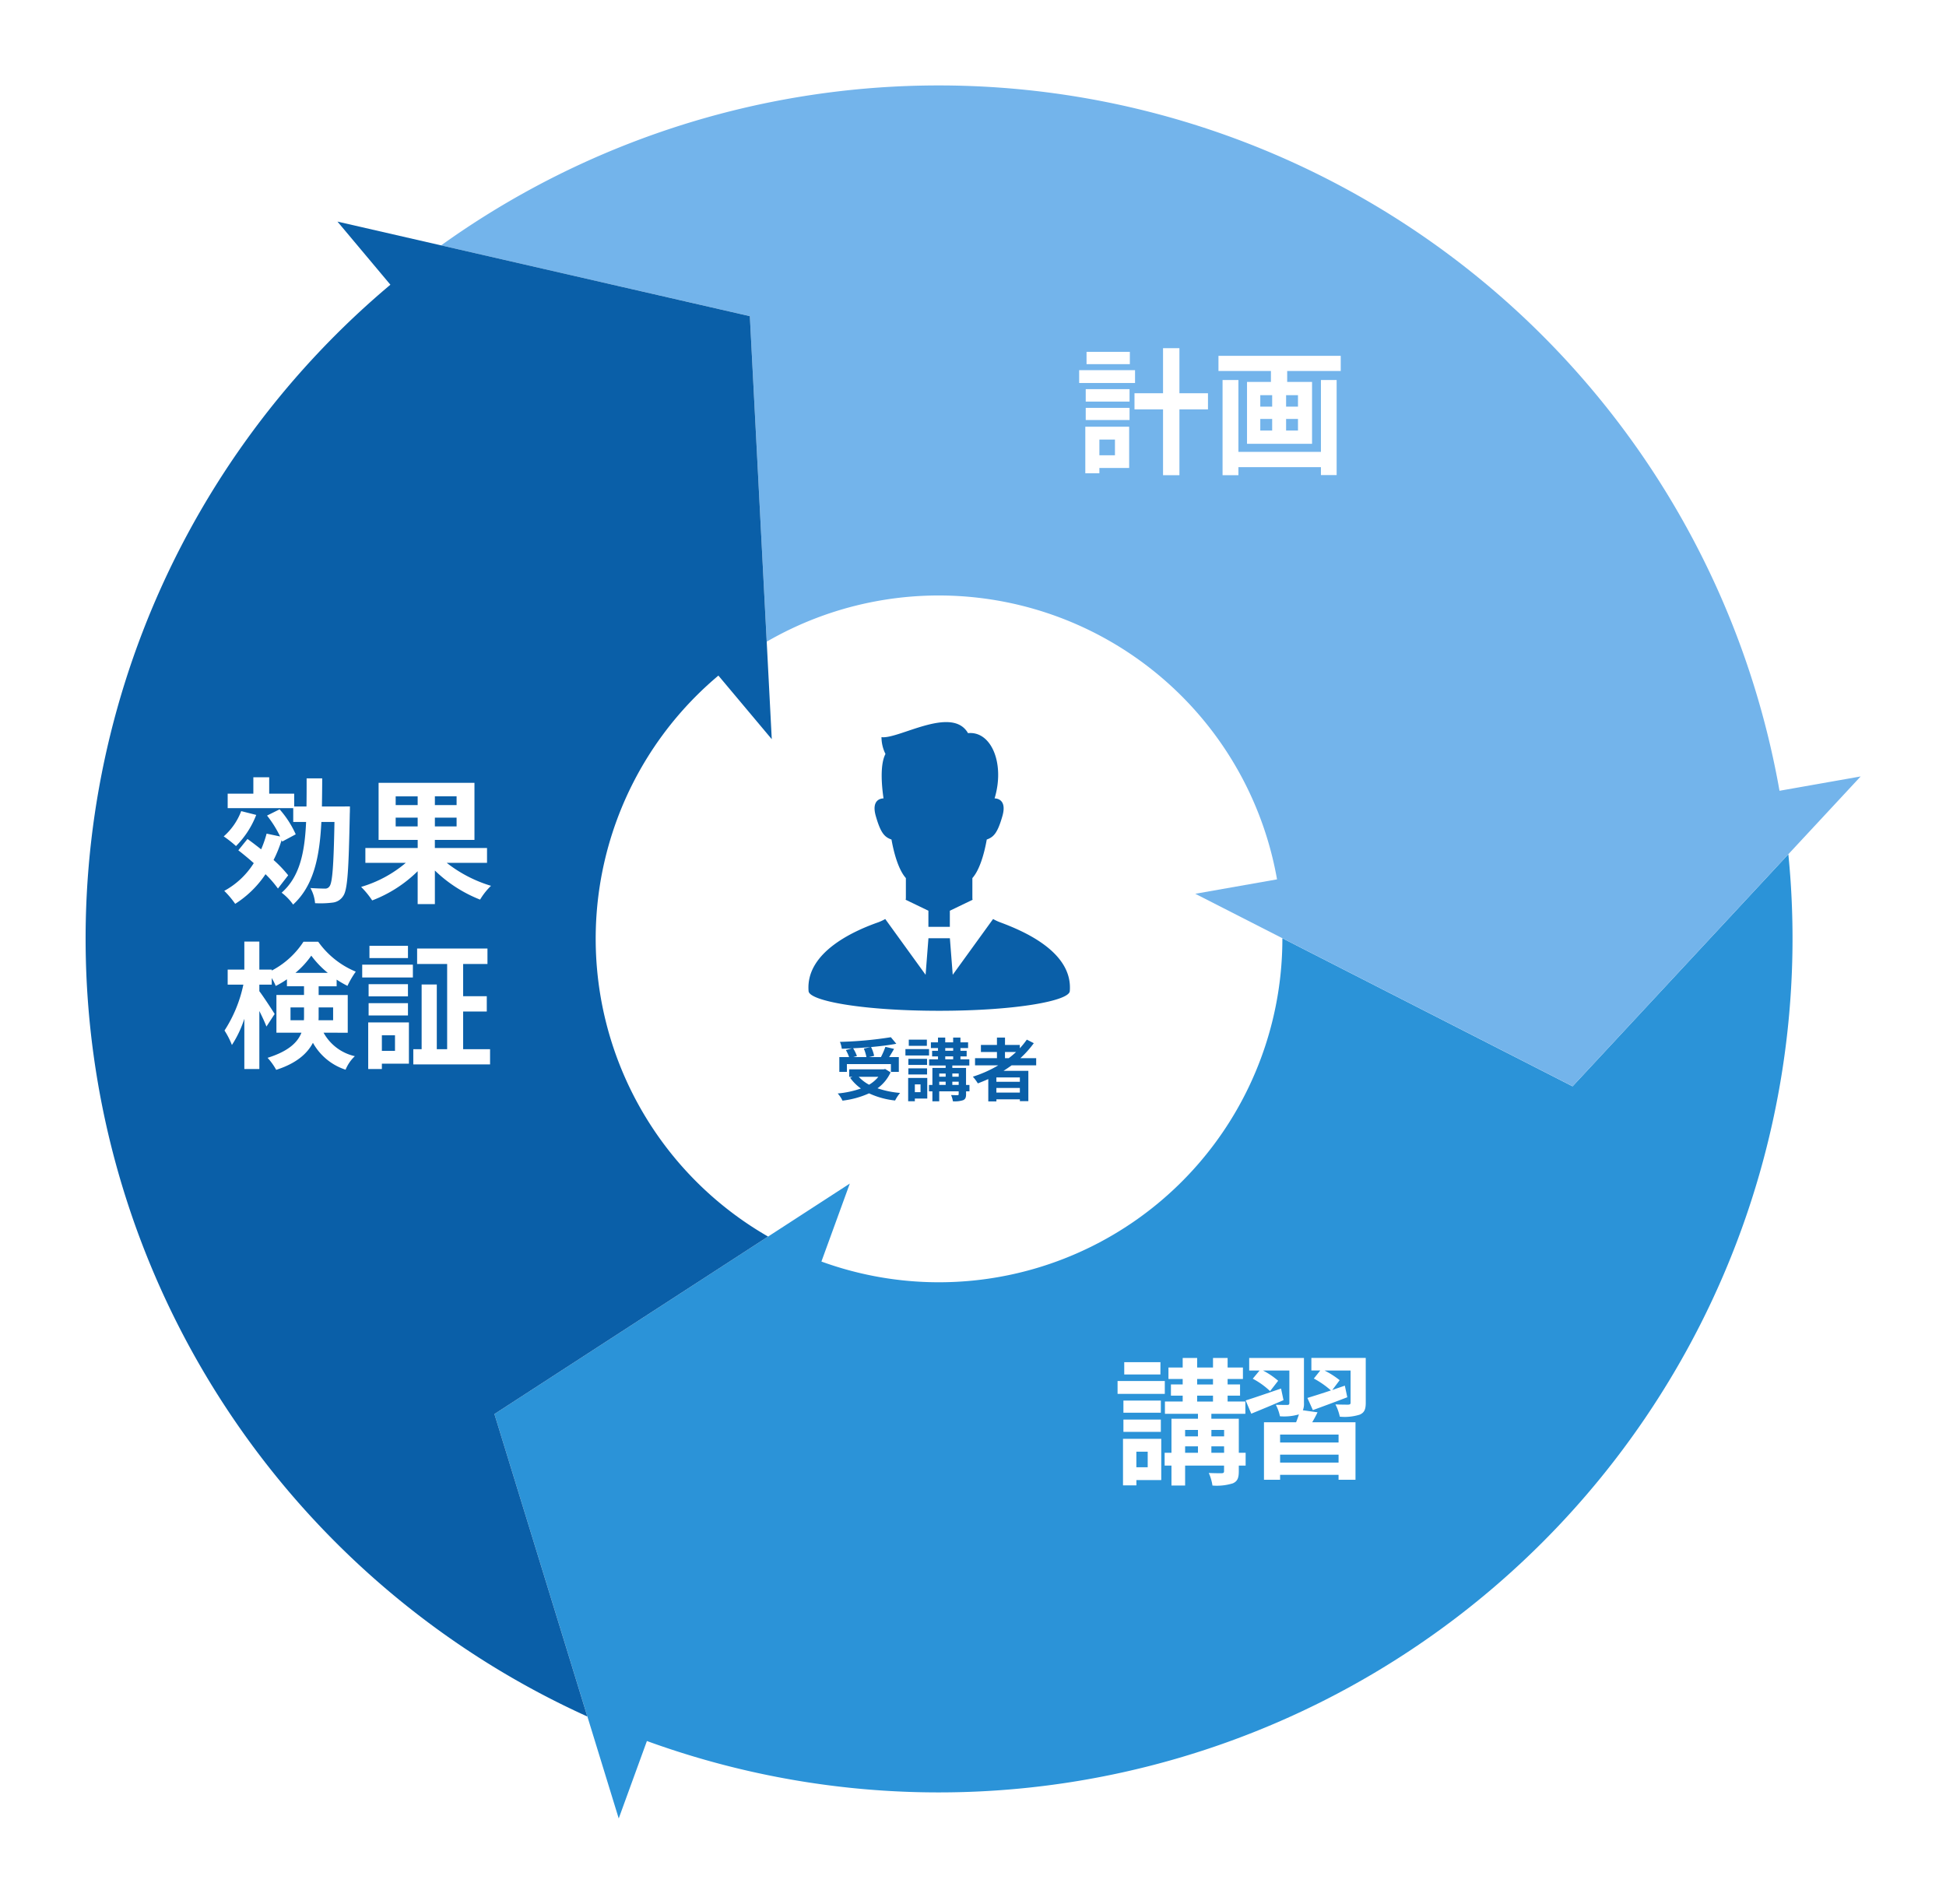 <svg height="334.53" viewBox="0 0 341.948 334.53" width="341.948" xmlns="http://www.w3.org/2000/svg" xmlns:xlink="http://www.w3.org/1999/xlink"><filter id="a" filterUnits="userSpaceOnUse" height="199.431" width="258.126" x="71.876" y="135.099"><feOffset dy="3"/><feGaussianBlur result="blur" stdDeviation="5"/><feFlood flood-opacity=".071"/><feComposite in2="blur" operator="in"/><feComposite in="SourceGraphic"/></filter><filter id="b" filterUnits="userSpaceOnUse" height="205.883" width="279.435" x="62.513" y="0"><feOffset dy="3"/><feGaussianBlur result="blur-2" stdDeviation="5"/><feFlood flood-opacity=".071"/><feComposite in2="blur-2" operator="in"/><feComposite in="SourceGraphic"/></filter><filter id="c" filterUnits="userSpaceOnUse" height="292.677" width="150.613" x="0" y="23.939"><feOffset dy="3"/><feGaussianBlur result="blur-3" stdDeviation="5"/><feFlood flood-opacity=".071"/><feComposite in2="blur-3" operator="in"/><feComposite in="SourceGraphic"/></filter><g transform="translate(15 11.999)"><path d="m297.691 123.952h.017l-.008-.047h-.018z" fill="#2b93d8"/><g filter="url(#a)" transform="translate(-15 -12)"><path d="m261.329 175.884-50.991-26.019a60.352 60.352 0 0 1 -81 56.808l4.988-13.7-62.41 40.474-.04.019.006.013 21.839 71.052 4.953-13.607a150.038 150.038 0 0 0 200.573-155.824z" fill="#2b93d8" transform="translate(15 12)"/></g><g filter="url(#b)" transform="translate(-15 -12)"><path d="m297.692 123.952a150.039 150.039 0 0 0 -235.179-95.835l54.214 12.43h.038v.028l2.963 57.178a60.354 60.354 0 0 1 89.67 41.765l-14.366 2.533 66.3 33.83 50.619-54.446z" fill="#73b4eb" transform="translate(15 12)"/></g><path d="m129.388 206.69.01-.026-.049-.019-.01.029z" fill="#0a5fa8"/><g filter="url(#c)" transform="translate(-15 -12)"><path d="m71.882 233.479-.006-.013.04-.019 48.051-31.165a60.355 60.355 0 0 1 -8.731-98.571l9.377 11.176-3.851-74.31v-.027h-.038l-72.424-16.61 9.3 11.089a150.037 150.037 0 0 0 34.61 251.588z" fill="#0a5fa8" transform="translate(15 12)"/></g><g fill="#0a5fa8"><path d="m160.727 150.06a9.3 9.3 0 0 1 -1.223-.574l-7.091 9.8-.5-6.421h-3.768l-.5 6.421-7.091-9.8a8.125 8.125 0 0 1 -1.224.574c-3.713 1.307-12.835 5.066-12.246 12.107.141 1.69 9.433 3.443 22.949 3.443s22.806-1.753 22.948-3.443c.589-7.048-8.557-10.727-12.246-12.107"/><path d="m141.653 135.52c.516 2.924 1.384 5.5 2.526 6.774v3.526a1.107 1.107 0 0 1 -.042.281l4 1.928v2.828h3.768v-2.828l4-1.927a1.151 1.151 0 0 1 -.041-.282v-3.526c1.144-1.27 2.011-3.85 2.528-6.774 1.2-.43 1.891-1.118 2.75-4.127.914-3.206-1.375-3.1-1.375-3.1 1.852-6.129-.586-11.89-4.668-11.467-2.816-4.927-12.248 1.125-15.205.7a6.676 6.676 0 0 0 .7 2.957c-1.028 1.95-.632 5.84-.341 7.807-.169 0-2.239.019-1.36 3.1.859 3.009 1.546 3.7 2.751 4.127"/><path d="m141.493 176.43a7.06 7.06 0 0 1 -2.3 2.8 16.37 16.37 0 0 0 3.97.815 6.862 6.862 0 0 0 -.876 1.331 14.469 14.469 0 0 1 -4.581-1.259 15.754 15.754 0 0 1 -4.666 1.284 4.935 4.935 0 0 0 -.839-1.26 16.791 16.791 0 0 0 4.077-.875 8.089 8.089 0 0 1 -1.895-1.884l.4-.168h-.564v-1.314h6.057l.264-.06zm-7.676-.084h-1.332v-2.6h1.715a7.471 7.471 0 0 0 -.564-1.235l1.068-.3c-.6.036-1.211.061-1.788.072a4.487 4.487 0 0 0 -.323-1.212 66.958 66.958 0 0 0 8.947-.815l.959 1.151c-1.295.241-2.842.432-4.437.576a6.3 6.3 0 0 1 .54 1.547l-.888.216h2.086a13.46 13.46 0 0 0 .779-1.8l1.524.36c-.276.5-.588 1-.863 1.439h1.7v2.6h-1.392v-1.367h-7.735zm4.161-4.366c-1.008.1-2.051.168-3.07.216a6.826 6.826 0 0 1 .671 1.367l-.624.18h2.291a7.14 7.14 0 0 0 -.456-1.487zm-2.087 5.229a6.994 6.994 0 0 0 1.823 1.392 5.937 5.937 0 0 0 1.631-1.392z"/><path d="m148.251 173.468h-4.151v-1.128h4.15zm-.312 7.568h-2.183v.467h-1.175v-4.09h3.358zm-.036-5.913h-3.286v-1.067h3.283zm-3.286.6h3.283v1.077h-3.286zm3.251-3.958h-3.179v-1.079h3.179zm-2.112 8.144h1v-1.367h-1zm9.6-.145h-.6v.492c0 .6-.12.888-.527 1.068a4.781 4.781 0 0 1 -1.787.191 4.021 4.021 0 0 0 -.324-1.1c.468.024.995.024 1.139.024s.2-.048.2-.191v-.481h-3.418v1.751h-1.2v-1.751h-.6v-1.127h.6v-2.986h2.327v-.432h-2.9v-1.08h1.559v-.516h-1.035v-.983h1.032v-.479h-1.247v-1.008h1.247v-.839h1.271v.839h1.392v-.839h1.283v.839h1.343v1.008h-1.343v.479h1.092v.983h-1.092v.516h1.56v1.08h-2.988v.432h2.411v2.986h.6zm-5.313-2.566h1.128v-.563h-1.128zm0 1.439h1.128v-.563h-1.128zm1.055-6h1.392v-.479h-1.392zm0 1.5h1.392v-.516h-1.392zm1.247 3.059h1.116v-.563h-1.121zm1.116.876h-1.121v.563h1.116z"/><path d="m162.757 175.2c-.468.336-.923.647-1.415.96h4.358v5.325h-1.488v-.313h-4.125v.361h-1.427v-3.922c-.6.264-1.224.527-1.835.756a7.872 7.872 0 0 0 -.875-1.176 21.408 21.408 0 0 0 4.461-1.991h-4.078v-1.259h3.85v-1.092h-2.818v-1.235h2.818v-1.295h1.415v1.295h2.6v.588a14.5 14.5 0 0 0 1.235-1.524l1.224.624a17.546 17.546 0 0 1 -2.364 2.639h2.783v1.259zm1.451 2.123h-4.125v.768h4.125zm0 1.847h-4.125v.815h4.125zm-2.614-5.229h.66a16.552 16.552 0 0 0 1.295-1.092h-1.955z"/></g><g fill="#fff"><g transform="translate(-36.709 -11)"><path d="m221.156 66.3h-9.817v-2.254h9.817zm-1.033 14.93h-5.232v.935h-2.473v-8.182h7.705zm-7.632-13.85h7.7v2.185h-7.7zm0 3.288h7.7v2.137h-7.7zm7.752-7.68h-7.609v-2.158h7.609zm-5.352 16.012h2.736v-2.762h-2.736zm19.081-8.064h-5.017v11.564h-2.879v-11.565h-5.017v-2.835h5.017v-7.92h2.879v7.92h5.017z"/><path d="m257.3 61.526v2.664h-9.409v1.92h4.369v10.873h-11.426v-10.873h4.2v-1.92h-9.217v-2.664zm-3.48 4.248h2.761v16.706h-2.761v-1.393h-14.5v1.413h-2.784v-16.726h2.784v12.626h14.5zm-10.656 4.68h2.088v-2.016h-2.088zm0 4.2h2.088v-2.04h-2.088zm6.624-6.216h-2.088v2.016h2.088zm0 4.176h-2.088v2.04h2.088z"/></g><path d="m191.678 245.925h-8.3v-2.256h8.3zm-.624 15.146h-4.368v.936h-2.353v-8.184h6.721zm-.072-11.833h-6.576v-2.138h6.576zm-6.576 1.2h6.576v2.16h-6.576zm6.5-7.921h-6.356v-2.16h6.361zm-4.225 16.3h1.992v-2.736h-1.992zm19.2-.288h-1.2v.984c0 1.2-.239 1.775-1.056 2.136a9.521 9.521 0 0 1 -3.576.384 8.035 8.035 0 0 0 -.648-2.208c.936.047 1.992.047 2.28.047.312-.023.408-.1.408-.383v-.96h-6.841v3.5h-2.4v-3.5h-1.2v-2.256h1.2v-5.977h4.657v-.864h-5.805v-2.16h3.12v-1.032h-2.065v-1.969h2.065v-.96h-2.5v-2.016h2.5v-1.68h2.544v1.68h2.784v-1.68h2.568v1.68h2.689v2.016h-2.689v.96h2.184v1.969h-2.185v1.032h3.12v2.16h-5.976v.864h4.824v5.977h1.2zm-10.633-5.137h2.257v-1.128h-2.257zm0 2.881h2.257v-1.129h-2.257zm2.113-12h2.784v-.96h-2.784zm0 3h2.784v-1.032h-2.784zm2.5 6.12h2.239v-1.128h-2.232zm2.232 1.752h-2.232v1.129h2.239z" transform="translate(-2 -13)"/><path d="m214.142 248.085c-1.92.841-3.96 1.681-5.664 2.377l-.985-2.328c1.561-.481 3.912-1.3 6.217-2.089zm5.976 2.137c-.288.624-.624 1.223-.935 1.752h7.608v10.1h-2.976v-.863h-10.273v.863h-2.833v-10.1h5.641c.192-.456.36-.96.5-1.392l-.072.023a9.266 9.266 0 0 1 -3.264.313 7.5 7.5 0 0 0 -.72-2.017c.815.025 1.752.025 2.016.025s.36-.1.36-.336v-5.713h-4.633a13.822 13.822 0 0 1 2.665 1.8l-1.417 1.824a13.681 13.681 0 0 0 -3.048-2.184l1.2-1.44h-1.825v-2.208h9.625v7.944a3.006 3.006 0 0 1 -.192 1.248zm3.7 3.912h-10.275v1.393h10.272zm0 3.528h-10.275v1.393h10.272zm4.776-9.121c0 1.152-.24 1.729-1.056 2.089a8.865 8.865 0 0 1 -3.505.359 8.633 8.633 0 0 0 -.767-2.16c.912.048 1.968.048 2.256.048.312-.024.408-.1.408-.359v-5.641h-4.584a15.141 15.141 0 0 1 2.664 1.7l-1.3 1.729c.721-.265 1.465-.505 2.209-.769l.432 2.04c-2.065.792-4.273 1.608-6.049 2.257l-.96-2.137c1.1-.336 2.568-.792 4.129-1.32a15.338 15.338 0 0 0 -3-2.088l1.129-1.416h-1.561v-2.208h9.553z" transform="translate(-3.606 -14.056)"/><g transform="translate(1.172 -15.486)"><path d="m28.851 146.681a15.753 15.753 0 0 1 -3.553 5.473 19.777 19.777 0 0 0 -2.16-1.7 11.128 11.128 0 0 0 3.073-4.441zm3.816 12.937a18.836 18.836 0 0 0 -2.184-2.52 18.045 18.045 0 0 1 -5.328 5.208 15.478 15.478 0 0 0 -1.921-2.28 14.022 14.022 0 0 0 5.185-4.872c-.913-.816-1.848-1.584-2.712-2.256l1.608-1.992c.768.552 1.584 1.176 2.4 1.823a19.5 19.5 0 0 0 .961-2.76l2.376.5a19.453 19.453 0 0 0 -2.3-3.672l2.208-1.1a17.328 17.328 0 0 1 2.833 4.392l-2.377 1.273-.1-.265a21.814 21.814 0 0 1 -1.416 3.503 21.433 21.433 0 0 1 2.568 2.688zm12.649-14.425s0 .912-.023 1.272c-.193 9.865-.385 13.37-1.153 14.45a2.5 2.5 0 0 1 -1.9 1.175 16.833 16.833 0 0 1 -3.048.1 6.577 6.577 0 0 0 -.817-2.664c1.081.072 2.065.1 2.521.1a.886.886 0 0 0 .84-.407c.5-.649.72-3.578.864-11.306h-2.3c-.311 6.169-1.343 11.209-4.967 14.521a9.293 9.293 0 0 0 -2.017-2.087c3.192-2.809 4.057-7.057 4.3-12.434h-2.261v-2.424h-11.52v-2.544h4.511v-2.881h2.785v2.881h4.392v2.256h2.16c.025-1.561.025-3.217.025-4.944h2.736c0 1.7-.024 3.36-.048 4.944z"/><path d="m62.331 155.106a23.533 23.533 0 0 0 7.777 4.032 11.535 11.535 0 0 0 -1.92 2.424 24.07 24.07 0 0 1 -7.944-5.112v5.9h-3.025v-5.78a23.05 23.05 0 0 1 -7.993 5.136 14.894 14.894 0 0 0 -1.944-2.377 21.5 21.5 0 0 0 7.849-4.223h-7.1v-2.616h9.193v-1.416h-6.87v-10.034h16.846v10.034h-6.96v1.416h9.168v2.616zm-8.976-10.153h3.864v-1.536h-3.864zm3.864 2.208h-3.864v1.539h3.864zm6.841-3.745h-3.816v1.536h3.816zm0 3.745h-3.816v1.539h3.816z"/><path d="m40.684 184.945a8.356 8.356 0 0 0 5.5 4.128 6.774 6.774 0 0 0 -1.631 2.377 10.159 10.159 0 0 1 -5.738-4.728c-1.008 1.92-2.928 3.624-6.456 4.752a10.969 10.969 0 0 0 -1.512-2.113c3.672-1.151 5.281-2.711 5.953-4.416h-4.4v-6.625h4.849v-1.536h-3v-1.223a15.167 15.167 0 0 1 -1.969 1.175 10.656 10.656 0 0 0 -.7-1.391v1.155h-2.18v1.153c.647.839 2.328 3.408 2.688 4.008l-1.44 2.208c-.264-.7-.744-1.728-1.248-2.736v10.2h-2.638v-8.833a19.264 19.264 0 0 1 -2.183 4.609 14.067 14.067 0 0 0 -1.3-2.544 23.714 23.714 0 0 0 3.312-8.066h-2.756v-2.639h2.927v-4.921h2.638v4.921h2.184v.168a14.87 14.87 0 0 0 5.569-5.065h2.592a15.2 15.2 0 0 0 6.6 5.257 16.14 16.14 0 0 0 -1.464 2.5 19.35 19.35 0 0 1 -1.9-1.1v1.175h-3.161v1.536h5.112v6.625zm-3.457-2.184c.025-.264.025-.552.025-.816v-1.44h-2.376v2.256zm4.2-8.328a16.281 16.281 0 0 1 -2.9-3.025 15.346 15.346 0 0 1 -2.785 3.025zm-1.608 6.072v1.512c0 .24 0 .505-.024.744h2.568v-2.256z"/><path d="m47.474 172.993h8.905v2.256h-8.905zm8.209 17.4h-4.753v.936h-2.4v-8.184h7.152zm-.168-11.833h-6.915v-2.136h6.913zm-6.913 1.2h6.913v2.16h-6.915zm6.913-7.921h-6.769v-2.16h6.769zm-4.585 16.3h2.305v-2.739h-2.305zm19.01-.288v2.664h-13.489v-2.665h1.465v-11.377h2.664v11.377h1.82v-14.978h-5.277v-2.711h12.361v2.711h-4.273v5.665h4.153v2.688h-4.153v6.625z"/></g></g></g></svg>